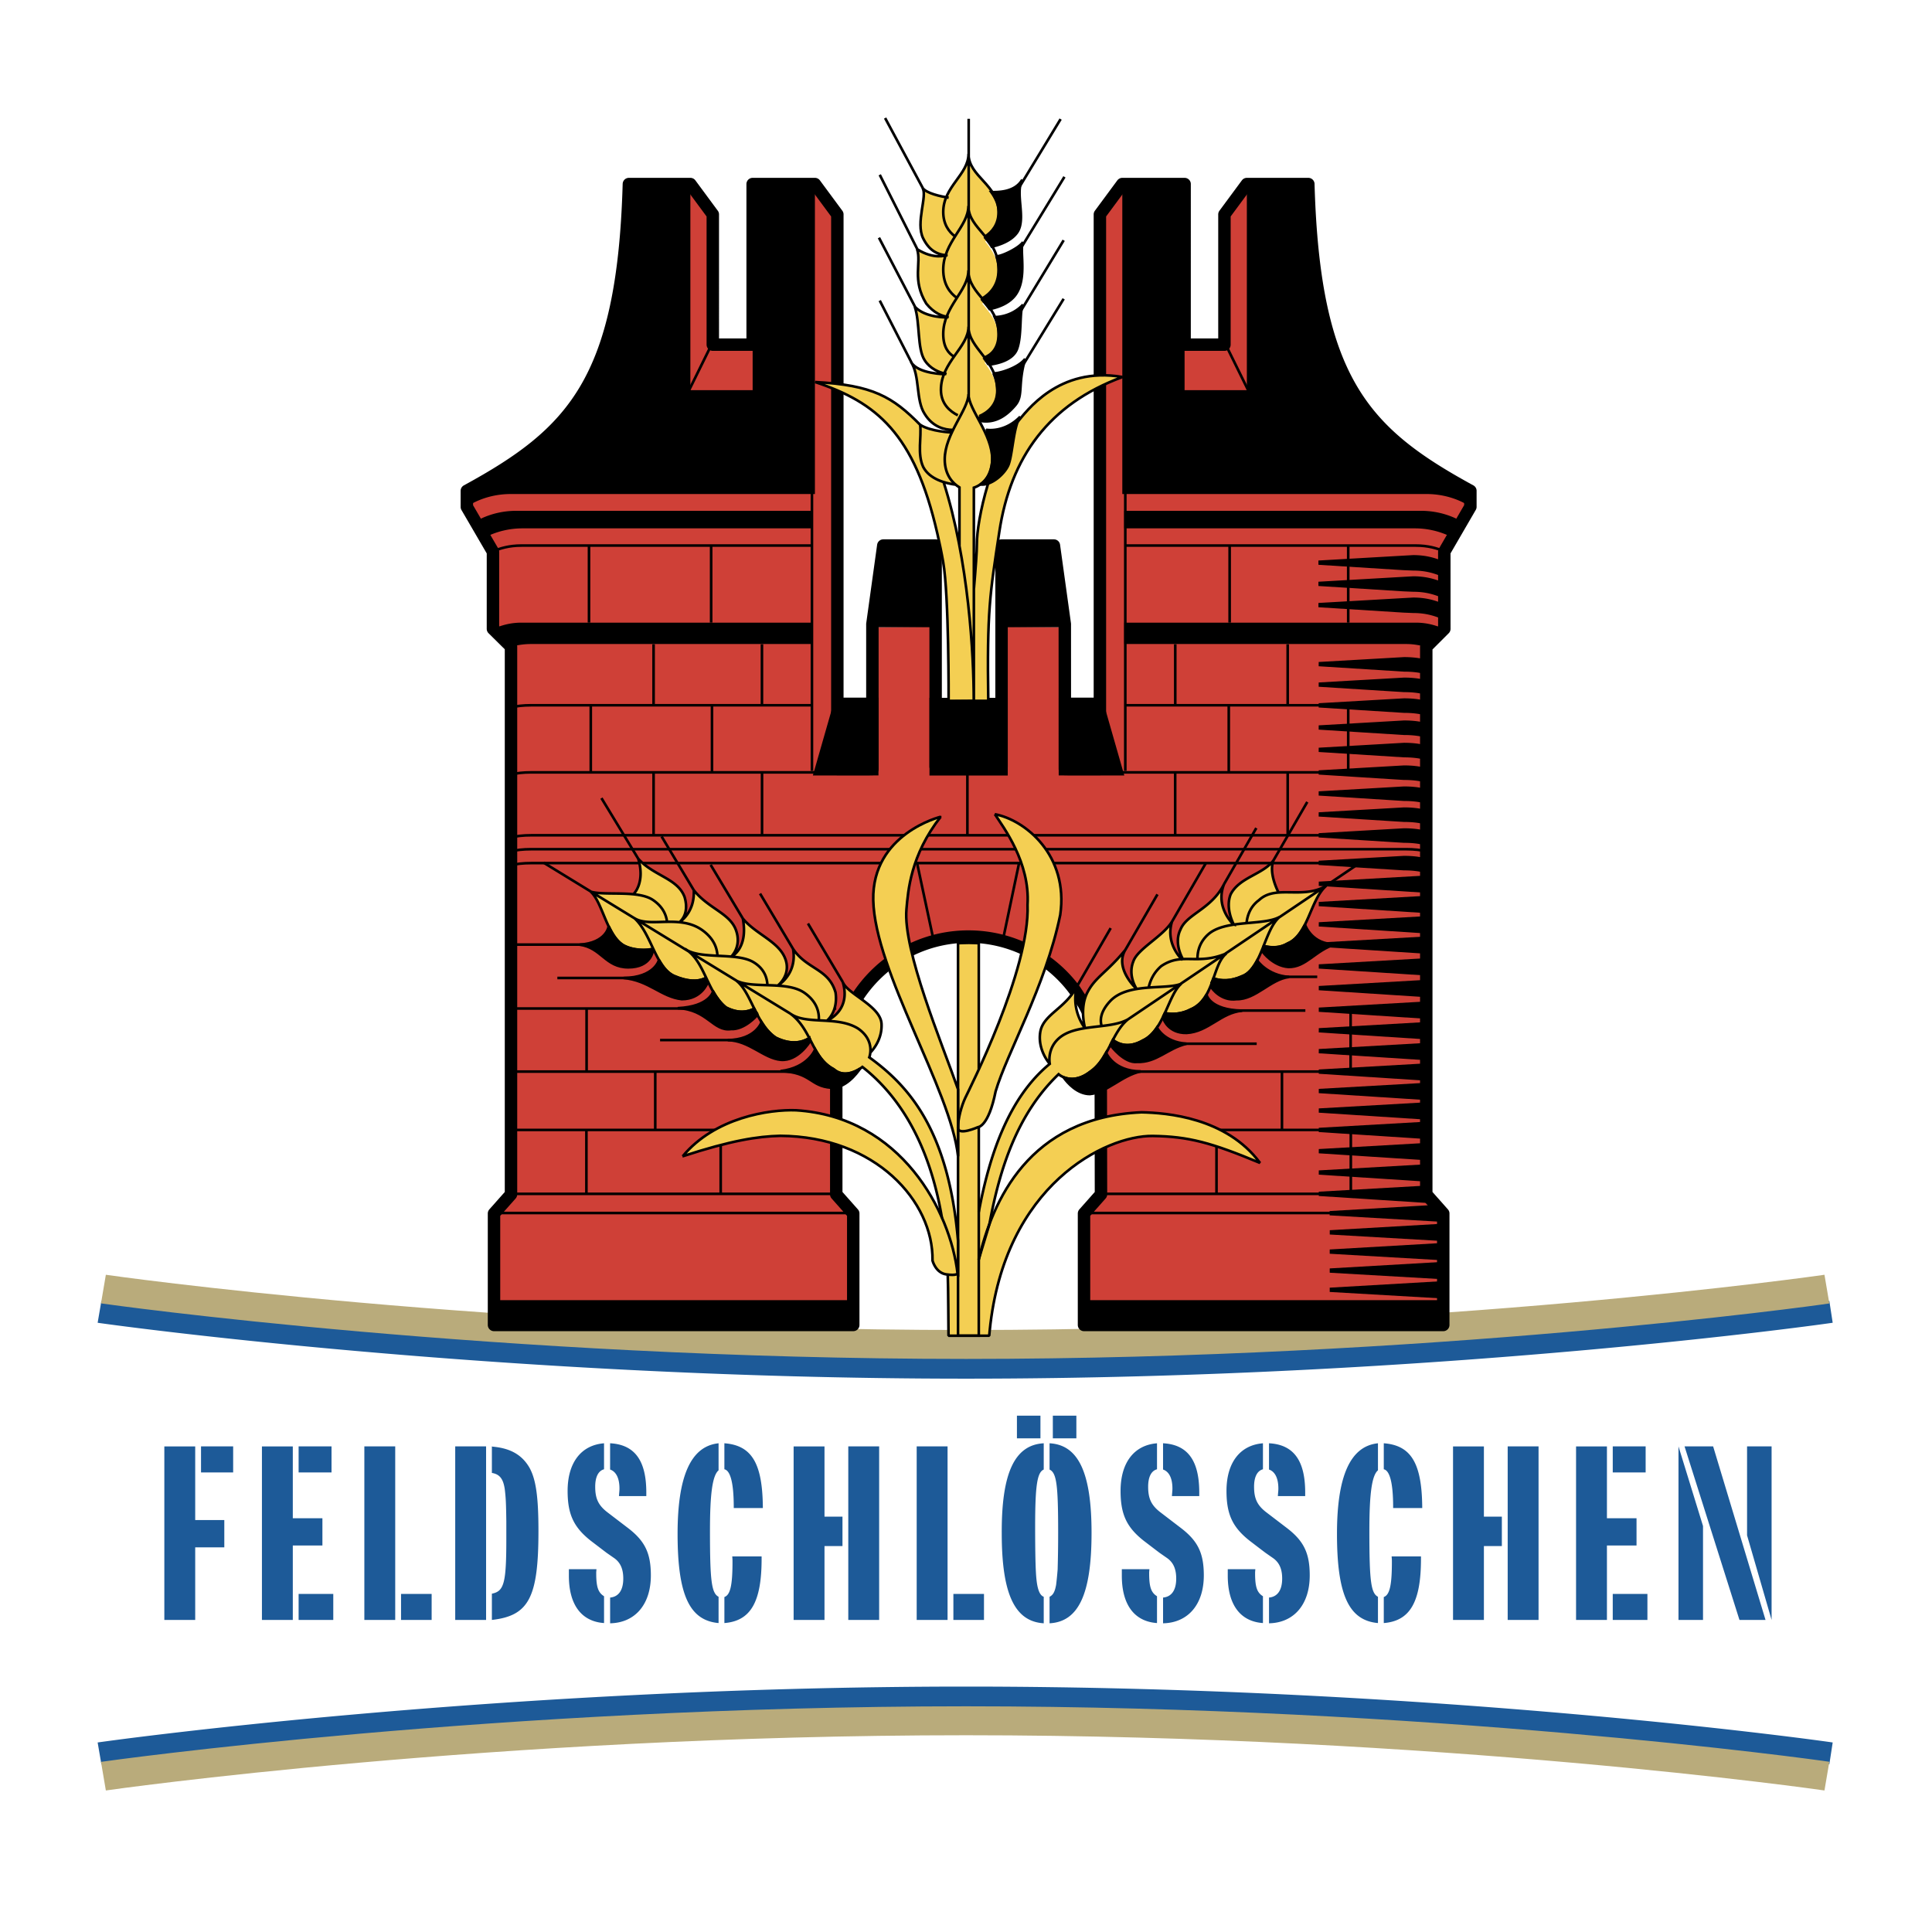 <svg xmlns="http://www.w3.org/2000/svg" width="2500" height="2500" viewBox="0 0 192.756 192.756"><path fill-rule="evenodd" clip-rule="evenodd" fill="#fff" d="M0 0h192.756v192.756H0V0z"/><path d="M184.852 177.805V125.75l-4.596.5a1034.2 1034.2 0 0 1-33.527 3.258v-9.506l-1.697-1.912V65.673l1.803-1.802-.002-8.089c.547-.944 2.604-4.482 2.604-4.482v-3.974l-1.438-.784c-9.836-5.369-14.201-9.663-14.729-28.256l-.078-2.68h-10.199l-2.064 2.796v-2.796h-8.842l-2.486-.228h-.127l-25.941.004-2.362.224h-8.836v2.796l-2.065-2.796H60.067l-.076 2.68c-.526 18.592-4.892 22.888-14.728 28.256l-1.436.784v3.976l.374.653 2.228 3.827-.002 8.098 1.801 1.781v52.429l-1.694 1.914v9.605c-19.288-1.506-34.69-3.377-35.524-3.504l-3.176-.492-.046 3.207v52.158l3.14-.443c.389-.053 39.427-5.48 85.831-5.48 39.44 0 72.098 3.775 84.309 5.398l3.902.49-.118-3.138z" fill-rule="evenodd" clip-rule="evenodd" fill="#fff"/><path d="M19.476 144.307v7.348h2.903v2.723h-2.903v7.244h-3.08v-17.314h3.08v-.001zm3.786 0v2.598h-3.206v-2.598h3.206zM29.213 144.307v7.166h2.954v2.723h-2.954v7.426h-3.08v-17.314h3.08v-.001zm3.863 0v2.598h-3.283v-2.598h3.283zm.175 14.718v2.596h-3.458v-2.596h3.458zM39.431 144.307v17.314h-3.08v-17.314h3.08zm3.634 14.718v2.596h-3.053v-2.596h3.053zM48.497 144.307v17.314h-3.08v-17.314h3.08zm.655.025c1.793.158 2.929.832 3.66 2.078.657 1.166.909 2.906.909 6.334 0 6.645-.958 8.461-4.646 8.877V159c1.214-.234 1.441-1.039 1.441-5.453v-1.764c-.026-1.895-.052-2.338-.153-3.193-.15-1.039-.503-1.506-1.288-1.635v-2.648l.077.025zM64.482 148.902v.361h-2.728c.026-.387.051-.518.051-.752 0-1.012-.327-1.688-.935-1.895v-2.621c2.45.132 3.612 1.714 3.612 4.907zm-4.216-2.312c-.58.156-.882.779-.882 1.74 0 1.168.302 1.844 1.209 2.545l2.071 1.582c1.692 1.299 2.272 2.518 2.272 4.725 0 2.883-1.565 4.725-4.064 4.775v-2.568c.859-.078 1.312-.754 1.312-1.895 0-.936-.276-1.584-.883-2.025l-.783-.545-.377-.287-1.188-.906c-1.715-1.352-2.322-2.646-2.322-4.984 0-2.803 1.337-4.568 3.634-4.75v2.593h.001zm-.781 10.279v.105c0 1.375.201 1.922.781 2.283v2.676c-2.271-.158-3.509-1.844-3.509-4.725v-.651h2.751l-.023.312zM71.692 146.695c-.604.518-.858 2.283-.858 6.049 0 4.957.151 6.203.858 6.566v2.623c-2.903-.262-4.089-2.805-4.089-8.904 0-5.789 1.337-8.748 4.089-9.033v2.699zm4.418 3.764h-2.903v-.104c0-2.363-.329-3.635-.935-3.766v-2.594c2.753.208 3.814 2.025 3.838 6.464zm-.124 4.828v.234c0 4.309-1.086 6.201-3.713 6.412v-2.598c.582-.207.809-1.141.809-3.504 0-.156 0-.26-.025-.545h2.929v.001zM82.26 144.307v7.01h1.794v2.932H82.26v7.373h-3.08v-17.314h3.08v-.001zm5.453 0v17.314h-3.08v-17.314h3.08zM94.538 144.307v17.314h-3.08v-17.314h3.08zm3.634 14.718v2.596h-3.053v-2.596h3.053zM103.805 141.242v2.26h-2.346v-2.26h2.346zm3.584 0v2.26h-2.348v-2.26h2.348zm-3.256 5.375c-.656.287-.857 1.584-.857 5.762 0 1.842.025 3.582.074 4.414.076 1.557.303 2.336.783 2.518v2.646c-2.902-.182-4.189-2.932-4.189-8.98-.025-6.021 1.287-8.824 4.189-8.98v2.62zm4.771 6.309c0 6.1-1.289 8.875-4.189 9.031v-2.646c.352-.182.529-.492.654-1.193.051-.416.102-.908.152-1.533a126.4 126.4 0 0 0 .051-3.686c0-4.75-.152-5.943-.857-6.281v-2.621c2.877.155 4.189 2.931 4.189 8.929zM119.65 148.902v.361h-2.725c.023-.387.049-.518.049-.752 0-1.012-.328-1.688-.936-1.895v-2.621c2.45.132 3.612 1.714 3.612 4.907zm-4.214-2.312c-.58.156-.885.779-.885 1.74 0 1.168.305 1.844 1.213 2.545l2.068 1.582c1.693 1.299 2.273 2.518 2.273 4.725 0 2.883-1.564 4.725-4.066 4.775v-2.568c.859-.078 1.312-.754 1.312-1.895 0-.936-.275-1.584-.881-2.025l-.783-.545-.379-.287-1.186-.906c-1.719-1.352-2.322-2.646-2.322-4.984 0-2.803 1.336-4.568 3.635-4.75v2.593h.001zm-.784 10.279v.105c0 1.375.203 1.922.783 2.283v2.676c-2.273-.158-3.51-1.844-3.51-4.725v-.651h2.752l-.025.312zM130.219 148.902v.361h-2.727c.025-.387.051-.518.051-.752 0-1.012-.328-1.688-.934-1.895v-2.621c2.45.132 3.61 1.714 3.61 4.907zm-4.215-2.312c-.582.156-.885.779-.885 1.74 0 1.168.303 1.844 1.211 2.545l2.072 1.582c1.691 1.299 2.27 2.518 2.27 4.725 0 2.883-1.564 4.725-4.062 4.775v-2.568c.857-.078 1.312-.754 1.312-1.895 0-.936-.277-1.584-.885-2.025l-.781-.545-.381-.287-1.186-.906c-1.717-1.352-2.322-2.646-2.322-4.984 0-2.803 1.338-4.568 3.637-4.75v2.593zm-.783 10.279v.105c0 1.375.201 1.922.783 2.283v2.676c-2.271-.158-3.51-1.844-3.51-4.725v-.651h2.752l-.025.312zM137.479 146.695c-.605.518-.857 2.283-.857 6.049 0 4.957.15 6.203.857 6.566v2.623c-2.902-.262-4.088-2.805-4.088-8.904 0-5.789 1.338-8.748 4.088-9.033v2.699zm4.417 3.764h-2.902v-.104c0-2.363-.328-3.635-.934-3.766v-2.594c2.751.208 3.813 2.025 3.836 6.464zm-.125 4.828v.234c0 4.309-1.086 6.201-3.711 6.412v-2.598c.58-.207.809-1.141.809-3.504 0-.156 0-.26-.027-.545h2.929v.001zM148.049 144.307v7.01h1.791v2.932h-1.791v7.373h-3.08v-17.314h3.08v-.001zm5.453 0v17.314h-3.08v-17.314h3.08zM160.324 144.307v7.166h2.953v2.723h-2.953v7.426h-3.08v-17.314h3.08v-.001zm3.862 0v2.598h-3.281v-2.598h3.281zm.177 14.718v2.596h-3.459v-2.596h3.459zM170.92 144.307l5.227 17.314h-2.6l-5.479-17.314h2.852zm5.832 0v17.314l-2.447-8.438v-8.877h2.447v.001zm-6.842 7.943v9.371h-2.447v-17.314l2.447 7.943zM9.742 131.973c.35.055 39.352 5.576 86.642 5.576 47.292 0 86.169-5.521 86.464-5.578l-.334-2.176c-.354.055-39.174 5.533-86.111 5.533-47.368 0-85.936-5.484-86.286-5.541l-.375 2.186zM10.117 176.033c.351-.057 38.918-5.543 86.286-5.543 46.937 0 85.757 5.477 86.111 5.533l.334-2.176c-.295-.055-39.172-5.576-86.464-5.576-47.29 0-86.292 5.521-86.642 5.576l.375 2.186z" fill-rule="evenodd" clip-rule="evenodd" fill="#1d5a98"/><path d="M96.383 135.58c46.166 0 84.488-5.277 86.13-5.535l-.486-2.861c-.342.053-38.475 5.51-85.642 5.51-47.166 0-85.483-5.457-85.824-5.51l-.484 2.854c.642.101 39.429 5.542 86.306 5.542zM96.383 170.238c46.166 0 84.488 5.279 86.13 5.535l-.486 2.863c-.342-.055-38.475-5.51-85.642-5.51-47.166 0-85.483 5.455-85.824 5.51l-.484-2.854c.642-.1 39.429-5.544 86.306-5.544z" fill-rule="evenodd" clip-rule="evenodd" fill="#b9ab7b"/><path d="M106.236 62.575l-6.311-.053v13.922h-6.577V62.521l-6.311.053v14.114H83.54V21.393l-2.238-3.029H75.09v16.021h-3.975V21.393l-2.237-3.029h-6.135c-.555 19.686-5.652 24.867-16.165 30.606v1.605l2.604 4.472-.001 7.692 1.801 1.781v54.64l-1.695 1.912v11.119h35.841v-11.119l-1.695-1.912v-12.514c0-7.291 5.907-13.204 13.194-13.204a13.17 13.17 0 0 1 10.591 5.329l.893 1.369a13.165 13.165 0 0 1 1.711 6.506l.023 12.514-1.693 1.912v11.119h35.842v-11.119l-1.695-1.912V64.54l1.801-1.801-.002-7.692 2.602-4.483V48.97c-10.512-5.739-15.611-10.92-16.168-30.606h-6.131l-2.238 3.029v12.992h-3.975V18.364h-6.213l-2.238 3.029v55.331h-3.496l-.005-14.149z" fill-rule="evenodd" clip-rule="evenodd" fill="#cf4037"/><path d="M106.236 62.265l-1.088-7.835h-5.223v22.05h-6.577V54.43h-5.222l-1.088 7.835v14.458h-3.497v-55.33l-2.238-3.029h-6.212v16.021h-3.975V21.393l-2.237-3.029h-6.135c-.556 19.686-5.653 24.867-16.166 30.606v1.605l2.604 4.472-.001 7.692 1.801 1.781v54.64l-1.695 1.912v11.119h35.841v-11.119l-1.695-1.912v-12.514c0-7.291 5.907-13.204 13.194-13.204a13.17 13.17 0 0 1 10.591 5.329l.893 1.369a13.165 13.165 0 0 1 1.711 6.506l.023 12.514-1.693 1.912v11.119h35.842v-11.119l-1.695-1.912V64.54l1.801-1.801-.002-7.692 2.602-4.483V48.97c-10.512-5.739-15.611-10.92-16.168-30.606h-6.131l-2.238 3.029v12.992h-3.975V18.364h-6.213l-2.238 3.029v55.329h-3.496l-.005-14.457z" fill="none" stroke="#000" stroke-width="1.241" stroke-linecap="round" stroke-linejoin="round" stroke-miterlimit="2.613"/><path d="M70.988 34.385l-2.238 4.542m53.539-4.542l2.238 4.542M81.109 70.364H52.99c-.813 0-1.458.078-2.013.212m-1.691 50.447h35.841m-34.146-1.914h32.451m-32.451-6.375h32.451m-32.451-5.82h32.451m-32.451-6.295h32.451m-32.451-6.377h13.996m.231-29.969v6.078m10.813-6.078v6.078m-17.078.02v6.675m12.093-6.675v6.675m-5.828.02v6.257m10.82-6.257v6.257m-17.503 17.316v6.275m6.85.022v5.799m-6.87.017v6.357m13.4-6.357v6.357m70.396-41.838c-.557-.135-1.199-.212-2.014-.212h-28.314m.195-6.695h28.119c.814 0 1.457.078 2.014.212m0 12.97c-.557-.133-1.199-.21-2.014-.21H52.99c-.813 0-1.458.077-2.013.21m91.324 1.39c-.557-.134-1.199-.211-2.014-.211H52.99c-.813 0-1.458.077-2.013.211m91.324 1.387c-.557-.134-1.199-.211-2.014-.211H52.99c-.813 0-1.458.077-2.013.211m93.015 34.7H108.15m34.147-1.914h-32.453m32.453-6.375h-32.453m32.453-5.82h-32.453m32.453-12.672h-15.992m2.168-29.969v6.078m-11.217-6.078v6.078m5.338.02v6.675m5.879.02v6.257m-11.225-6.257v6.257m17.504 17.316v6.275m-6.85.022v5.799m6.869.017v6.357m-13.4-6.357v6.357M81.109 54.43H52.031c-1.251 0-2.104.273-2.85.566m21.77-.546v7.671M58.764 54.45v7.671m53.404-7.691h29.076c1.254 0 2.105.273 2.852.566m-21.414-.546v7.671m11.83-7.671v7.671M96.517 77.066v6.257m-5.019 2.789l1.665 7.793m8.509-7.793l-1.631 7.763m34.471-23.495v6.668m-83.535.223c.556-.135 1.2-.212 2.013-.212h28.314m-.296-28.363v28.2m31.263-28.2v28.2" fill="none" stroke="#000" stroke-width=".26" stroke-linejoin="round" stroke-miterlimit="2.613"/><path d="M81.304 18.364v30.925H50.959c-2.709 0-4.382 1.275-4.382 1.275V48.97c10.513-5.739 15.61-10.92 16.167-30.606h6.135v20.563h6.212V18.364h6.213zM111.973 18.364v30.925h30.346c2.707 0 4.379 1.275 4.379 1.275V48.97c-10.512-5.739-15.611-10.92-16.168-30.606h-6.131v20.563h-6.213V18.364h-6.213zM48.36 53.631a8.153 8.153 0 0 1 3.793-.916H81.11v-1.752H51.516c-2.031 0-3.48.716-4.077 1.076l.921 1.592zM49.18 62.739c.747-.294 1.6-.617 2.852-.617H81.11v2.132H52.99c-.813 0-1.453.133-2.009.267l-1.801-1.782zM144.916 53.631a8.143 8.143 0 0 0-3.791-.916h-28.957v-1.752h29.592c2.033 0 3.48.716 4.078 1.076l-.922 1.592zM144.098 62.739c-.746-.294-1.6-.617-2.854-.617h-29.076v2.132h28.119c.814 0 1.453.154 2.01.287l1.801-1.802zM81.1 77.369l6.544-.002.004-7.763h-4.324L81.1 77.369zM109.947 69.604h-4.318l-.002 7.763 6.545.002-2.225-7.765zM132.666 128.471v.427l11.07.639.227.012v-1.733l-.227.014-11.07.641zM132.666 126.551v.428l11.07.638.227.014v-1.735l-.227.014-11.07.641zM132.666 124.66v.426l11.07.641.227.013v-1.732l-.227.012-11.07.64zM143.74 122.1l-11.07.638v.43l11.07.639.227.013v-1.734l-.227.014zM143.963 121.908v-.947l-.055-.061-.547-.617-.068-.078-.104.006-10.533.617.002.428 11.078.64.227.012zM143.223 120.074l-.344-.388-.582-.659v-.742l-.227.014-10.494.597-.002.428 11.131.717.518.033zM142.297 117.891v-1.731l-.227.012-10.494.599-.002.426 10.494.678.229.016zM142.297 115.758v-1.729l-.227.014-10.494.598-.002.425 10.494.678.229.014zM142.297 113.639v-1.729l-.227.012-10.494.598-.002.427 10.494.678.229.014zM142.297 111.705v-1.73l-.227.013-10.494.598-.002.426 10.494.679.229.014zM142.297 109.758v-1.731l-.227.014-10.494.596-.002.427 10.494.678.229.016zM142.297 107.82v-1.728l-.227.012-10.494.597-.002.428 10.494.678.229.013zM142.297 105.779v-1.728l-.227.011-10.494.598-.002.428 10.494.676.229.015zM142.297 103.697v-1.73l-.227.012-10.494.599-.002.428 10.494.676.229.015zM142.297 101.645v-1.731l-.227.014-10.494.597-.002.426 10.494.68.229.014zM142.297 99.488V97.76l-.227.011-10.494.6-.002.426 10.494.678.229.013zM142.297 97.328v-1.729l-.227.012-10.494.598-.002.428 10.494.677.229.014zM131.576 94.038l-.002.427 10.494.677.229.015v-1.73l-.227.014-10.494.597zM142.07 91.414l-10.494.596-.002.427 10.494.679.229.013V91.401l-.227.013zM142.07 89.386l-10.494.598-.002.428 10.494.677.229.014v-1.729l-.227.012zM142.07 87.363l-10.494.597-.002.427 10.494.677.229.016v-1.73l-.227.013zM142.129 85.604c-.605-.146-1.281-.216-2.061-.216l-8.502.486-.002.429s8.488.535 8.504.535c.748 0 1.389.068 1.961.206l.262.064V85.645l-.162-.041zM142.129 82.854c-.605-.146-1.281-.217-2.061-.217l-8.502.488-.002.429s8.488.534 8.504.534c.748 0 1.389.067 1.961.207l.262.064v-1.464l-.162-.041zM142.129 80.772c-.605-.146-1.281-.218-2.061-.218-.016.002-8.502.487-8.502.487l-.002.428s8.488.536 8.504.536c.748 0 1.389.067 1.961.205l.262.063V80.81l-.162-.038zM142.129 78.679c-.604-.146-1.279-.216-2.061-.216l-8.502.487-.002.426s8.488.537 8.504.537c.748 0 1.389.066 1.961.205l.262.066v-1.465l-.162-.04zM142.129 76.585c-.604-.147-1.277-.219-2.061-.219l-8.502.488-.002.427s8.488.536 8.504.536c.748 0 1.389.067 1.961.205l.262.064V76.624l-.162-.039zM142.129 74.328c-.604-.148-1.279-.22-2.061-.22-.016.002-8.502.49-8.502.49l-.002.427 8.504.536c.744 0 1.389.067 1.961.206l.262.063v-1.462l-.162-.04zM142.129 72.097c-.604-.147-1.279-.217-2.061-.217l-8.502.488-.002.428s8.488.536 8.504.536c.748 0 1.389.067 1.961.206l.262.062V72.137l-.162-.04zM142.129 69.89c-.604-.147-1.279-.218-2.061-.218l-8.502.488-.002.428 8.504.535c.748 0 1.389.068 1.961.206l.262.064v-1.464l-.162-.039zM142.129 67.82c-.604-.146-1.279-.217-2.061-.217l-8.502.487-.002.427s8.488.536 8.504.536c.748 0 1.389.066 1.961.206l.262.063V67.859l-.162-.039zM142.129 65.776c-.604-.146-1.279-.217-2.061-.217l-8.502.488-.002.426 8.504.537c.748 0 1.389.066 1.961.205l.262.064V65.816l-.162-.04zM143.924 60.199c-.768-.302-1.654-.582-2.928-.582l-.969.054-8.488.486v.428l8.486.536.961.04c1.273 0 2.104.286 2.783.552l.291.115V60.253l-.136-.054zM143.924 58.078c-.768-.301-1.652-.581-2.928-.581l-.969.054-8.488.488v.426l8.486.535.961.04c1.273 0 2.104.286 2.783.552l.291.115v-1.576l-.136-.053zM143.924 55.964c-.768-.302-1.654-.582-2.928-.582l-.969.054-8.488.487v.427l8.486.536.961.04c1.273 0 2.104.284 2.783.552l.291.113v-1.573l-.136-.054zM87.856 54.12l-1.172 8.457h6.977V54.12h-5.805zM105.42 54.12h-5.799v8.457h6.973l-1.174-8.457zM49.232 129.717v2.474h35.894v-2.474H49.232zM108.15 129.717v2.474h35.825v-2.474H108.15zM100.543 77.376v-7.751h-7.809v7.751h7.809z" fill-rule="evenodd" clip-rule="evenodd"/><path d="M101.459 42.172c-2.453 3.043-4.018 9.563-3.998 12.167.006.642-.119 2.356-.295 4.427l-.004-10.11c.916-.305 1.834-1.242 1.834-2.831 0-1.331-.658-2.639-1.281-3.804.789-.344 1.791-1.072 1.787-2.576-.004-1.408-.617-2.396-1.273-3.273.703-.29 1.402-.932 1.402-2.34 0-1.616-.842-2.604-1.639-3.546.777-.454 1.639-1.307 1.639-2.875 0-1.494-.645-2.469-1.338-3.317.682-.447 1.338-1.199 1.338-2.449 0-.091-.027-.163-.035-.25.01-.088.035-.161.035-.256 0-2.707-3.001-3.521-3.001-5.788 0 1.623-1.544 2.719-2.21 4.336-.828-.146-2.024-.44-2.387-.95.535.765-.713 3.476.076 5.051.587 1.167 1.366 1.628 2.423 1.686 0 0-1.353.455-3.035-.615.459 1.377-.535 3.061.918 5.432.781.958 1.592 1.272 2.238 1.336l-.096.042s-2.219.076-3.289-1.072c.536 1.607.229 4.208.994 5.356.539.829 1.4 1.197 2.162 1.357l-.098.021s-2.753 0-3.44-1.226c.918 1.379.458 3.827 1.376 5.204.811 1.309 1.994 1.577 2.829 1.579-.043.086-.083.173-.124.26l-.028-.002s-2.064-.077-3.134-.765c-2.742-2.776-4.702-3.966-10.476-4.264 6.128 2.029 9.894 5.101 12.185 15.085.212.922.414 1.87.587 2.859.585 3.339.544 13.751.544 13.751l3.957-.003c-.139-8.852.16-10.544 1.104-16.769 1.121-7.405 4.926-12.722 12.283-15.428-6.409-1.099-9.614 3.489-10.53 4.56zm-7.323 5.92c.429.135.854.217 1.22.265.125.104.25.198.37.271l.002 5.798c-.41-2.128-.929-4.268-1.592-6.334zM127.545 89.05l.016-.011s-1.033-1.912-.498-3.212c-1.031 1.416-3.402 1.684-4.281 3.404-.508 1.288.152 2.696.312 3.001l-.047-.014c-.352-.355-1.756-1.937-.916-4.021-1.262 2.525-3.748 2.984-4.357 4.553-.689 1.377.229 2.907.229 2.907l-.08.043-.02.003c-.029-.028-1.652-1.559-.971-3.756-.918 1.491-3.441 2.715-3.861 3.979-.564 1.428.309 2.704.338 2.745h-.002c-.086-.076-2.225-2.057-1.139-3.893-1.834 2.256-2.982 2.678-3.783 4.247-.803 1.568-.23 3.557-.23 3.557s-1.453-1.76-.805-4.168c-1.184 2.256-3.4 2.793-3.668 4.592-.268 1.797.955 3.135.955 3.135-4.164 3.4-6.062 9.293-7.082 14.773v-8.477c.254-.082 1.084-.57 1.682-3.559 1.113-3.791 4.969-10.453 6.443-17.594.867-5.968-3.516-9.489-6.521-10.05.865 1.327 3.514 4.795 3.262 9.03.184 4.734-2.977 12.321-4.865 16.436V94.101s-.633-.032-.994-.032c-.36 0-1.077.032-1.077.032v14.569c-1.633-4.645-5.502-13.868-5.146-17.947.16-1.83.409-5.406 3.416-9.232 0 0-6.87 1.68-6.728 8.315.152 7.134 7.732 18.902 8.458 25.537v8.449c-.944-11.055-4.917-15.457-8.854-18.301 0 0 .065-.184.098-.465.432-.455 1.186-1.461 1.126-2.863-.076-1.797-3.402-2.982-3.861-4.172.841 2.873-1.568 3.828-1.568 3.828s1.109-.879.842-2.793c-.687-2.41-2.867-2.295-4.244-4.362.46 2.526-1.529 3.672-1.529 3.672s1.416-1.07.726-2.754c-.687-1.683-2.906-2.372-4.205-3.94.54 2.877-.964 3.715-1.149 3.808l-.015-.002c.107-.1 1.053-1.066.476-2.657-.612-1.684-2.752-2.143-4.205-3.979.11 2.212-1.329 3.138-1.435 3.202v-.002c.087-.063 1.03-.796.518-2.512-.688-1.873-3.096-2.103-4.626-3.825.727 2.41-.458 3.52-.458 3.52l.072.047c-1.553-.174-3.39.009-4.353-.278 1.146 1.034 1.566 4.132 3.096 5.242.701.516 2.1.714 3.145.469l.002-.004c.546 1.152 1.105 2.227 2.015 2.674 1.601.707 2.629.553 3.263.209.519 1.09 1.041 2.213 1.975 2.965 1.215.625 2.154.467 2.811.117l.007-.012c.548 1.111 1.161 2.248 2.154 2.916 1.591.775 2.697.438 3.332.039l.006-.014c.637 1.219 1.173 2.447 2.435 3.111 1.261 1.111 2.867-.229 2.867-.229 5.005 3.936 7.069 9.934 7.936 15.062-2.256-5.135-6.914-10.256-14.549-10.736-2.652-.104-8.106.711-11.317 4.59 4.843-1.582 7.494-1.99 9.736-2.041 9.481.051 15.294 6.529 15.191 12.445 0 0 .306 1.227 1.376 1.379l.146.016-.003.002c.056 1.279.062 5.357.077 6.1h3.02v-.002h1.041c.016-.182.033-.357.051-.535 1.471-14.545 11.576-19.457 16.262-19.393 3.566.051 5.811.65 10.705 2.689-3.365-4.539-9.328-4.998-11.826-5.049-9.111.402-13.203 5.953-15.166 11.135l.002-.004c1.027-5.58 2.795-11.008 6.893-14.932 0 0 1.301 1.186 3.135-.229 1.123-.758 1.67-2.006 2.281-3.176.518.391 1.561.873 2.994.039 1.031-.471 1.66-1.584 2.188-2.725.74.139 1.656.119 2.592-.375 1.305-.547 1.82-1.844 2.256-3.09.809.27 1.738.289 2.867-.219 1.043-.367 1.605-1.685 2.141-3.02.742.181 1.627.218 2.408-.252 2.027-.841 2.256-4.361 3.824-5.739-1.599.925-3.304.544-4.765.663z" fill-rule="evenodd" clip-rule="evenodd" fill="#f4cf53"/><path d="M97.172 58.695c.174-2.041.295-3.722.289-4.356-.02-2.604 1.545-9.125 3.998-12.167.916-1.071 4.121-5.659 10.529-4.558-7.357 2.706-11.162 8.022-12.283 15.428-.943 6.225-1.242 7.917-1.104 16.907h-1.449m-5.348-27.568c-2.742-2.776-4.702-3.966-10.476-4.264 6.128 2.029 9.894 5.101 12.185 15.085.212.922.414 1.87.587 2.859.585 3.339.544 13.891.544 13.891l2.508-.021c0-4.585-.498-13.986-3.017-21.858m.408-22.598c-1.062-.054-1.847-.515-2.435-1.687-.789-1.575.459-4.286-.076-5.051.395.557 1.804.858 2.616.99m-.165 5.824l-.08-.08s-1.225.458-2.906-.612c.459 1.377-.535 3.061.918 5.432.779.958 1.592 1.274 2.241 1.338m-.045.082l-.054-.042s-2.219.076-3.289-1.072c.536 1.607.229 4.208.994 5.356.541.832 1.406 1.202 2.169 1.361m.65 5.578c-.835-.004-2.012-.279-2.818-1.582-.917-1.377-.458-3.825-1.376-5.204.687 1.226 3.44 1.226 3.44 1.226l.055.051m.556 5.763s-2.064-.077-3.134-.765c.152 1.225-.307 2.907.305 4.208.64 1.233 2.231 1.639 3.283 1.772m-.114-24.781c-.599-.448-1.171-1.201-1.171-2.44 0-2.525 2.522-3.723 2.522-5.788 0 2.268 3.001 3.081 3.001 5.788 0 1.259-.662 2.015-1.352 2.461m-2.82 6.111c-.658-.469-1.351-1.317-1.351-2.807 0-2.761 2.51-4.294 2.51-6.36 0 2.315 3.014 3.132 3.014 6.36 0 1.575-.871 2.431-1.65 2.882m-2.794 5.796c-.566-.325-1.08-.972-1.08-2.258 0-2.762 2.512-4.291 2.512-6.356 0 2.493 3.012 3.306 3.012 6.356 0 1.423-.711 2.065-1.424 2.351m-2.645 5.757c-.775-.384-1.685-1.134-1.685-2.541 0-2.763 2.752-4.239 2.752-6.305 0 2.203 2.863 3.297 2.873 6.352.006 1.516-1.014 2.248-1.809 2.586m-1.967 12.886v-5.782c-.645-.396-1.47-1.214-1.47-2.804 0-2.525 2.37-4.974 2.37-6.504 0 1.53 2.37 3.979 2.37 6.504 0 1.589-.918 2.526-1.834 2.831V70.46m-5.046-51.604l-3.808-7.078m3.272 13.201l-3.807-7.539m3.577 13.277l-3.655-7.001m3.295 12.552l-3.217-6.278m13.848-11.19l4.197-6.918m-4.123 13.14l4.504-7.378m-4.504 13.628l4.428-7.301m-4.199 12.683l4.199-6.842m-9.476 9.921V11.854" fill="none" stroke="#000" stroke-width=".26" stroke-miterlimit="2.613"/><path d="M98.951 24.609c.779-.178 1.973-.583 2.551-1.449.896-1.349-.266-3.921.492-5.238-.758 1.317-2.533 1.246-3.096 1.246.418.59.756 1.251.756 2.12 0 1.234-.668 2.006-1.342 2.456.229.277.442.547.639.865zM99.395 25.521c.152.229 2.219-.688 2.678-1.375-.42.683.471 3.597-.766 5.278-.652.887-1.801 1.255-2.572 1.413-.232-.322-.482-.617-.732-.912.779-.452 1.652-1.295 1.652-2.87a4.473 4.473 0 0 0-.26-1.534zM98.635 36.384c.898-.109 2.404-.448 2.826-1.552.516-1.357.221-3.909.611-4.438-1.225 1.301-2.832 1.24-2.832 1.24.252.52.414 1.127.414 1.842 0 1.422-.711 2.048-1.422 2.333.143.189.268.373.403.575zM99.117 37.239c.242.541.395 1.134.396 1.849.006 1.517-.998 2.233-1.791 2.573.061.117.135.224.195.344.037.003.078.012.117.017 1.361.152 2.422-.606 3.254-1.59.834-.985.229-1.97.986-4.622-.68.909-2.702 1.506-3.157 1.429zM98.408 42.985l.07-.096s1.758.297 3.312-1.316c-.662.901-.754 3.658-1.158 4.763-.309.841-1.672 2.158-2.832 1.996.762-.421 1.219-1.512 1.219-2.863.001-.848-.257-1.685-.611-2.484z" fill-rule="evenodd" clip-rule="evenodd" stroke="#000" stroke-width=".26" stroke-miterlimit="2.613"/><path d="M93.853 81.49s-6.87 1.68-6.728 8.315c.152 7.142 7.747 18.925 8.46 25.558v-6.684c-1.63-4.643-5.504-13.875-5.148-17.957.16-1.829.409-5.405 3.416-9.232zm3.79 44.184c1.373-5.812 4.967-14.201 16.244-14.699 2.498.051 8.461.51 11.826 5.049-4.895-2.039-7.139-2.639-10.705-2.689-4.686-.064-14.791 4.848-16.262 19.393-.018.178-.035.354-.051.535l-4.061.002c-.015-.742-.021-4.82-.077-6.1m-26.446-11.802c3.211-3.879 8.665-4.693 11.317-4.59 10.501.662 15.393 10.098 16.107 16.277 0 0-.052.248-1.122.096-1.071-.152-1.376-1.379-1.376-1.379.103-5.916-5.709-12.395-15.191-12.445-2.241.051-4.892.459-9.735 2.041z" fill="none" stroke="#000" stroke-width=".26" stroke-linejoin="bevel" stroke-miterlimit="2.613"/><path d="M97.654 106.672V94.101s-.633-.032-.994-.032c-.36 0-1.077.032-1.077.032v39.163h2.071v-20.84" fill="none" stroke="#000" stroke-width=".26" stroke-miterlimit="2.613"/><path d="M99.258 81.235c3.006.561 7.389 4.082 6.521 10.05-1.475 7.141-5.33 13.803-6.443 17.594-.715 3.568-1.762 3.576-1.762 3.576s-1.996.889-1.996.059c0-.936.364-2.201.722-2.969.355-.764 6.471-12.75 6.219-19.28.252-4.235-2.396-7.703-3.261-9.03z" fill="none" stroke="#000" stroke-width=".26" stroke-linejoin="bevel" stroke-miterlimit="2.613"/><path d="M126.084 94.386c.756.195 1.584.228 2.393-.258.746-.31 1.25-.984 1.666-1.78l.07-.051s.695 2.001 3.057 1.891c-2.07.618-2.947 2.325-4.729 2.288-1.523-.108-2.541-1.49-2.541-1.49l.084-.6zM120.875 98.088c.074-.193.119-.277.188-.471.809.27 1.715.291 2.865-.217.654-.229 1.125-.902 1.5-1.566 0 0 1.004 1.49 3.184 1.637-1.852.219-3.342 2.252-5.23 2.217-1.598.219-2.506-1.164-2.506-1.164v-.436h-.001zM116.047 101.439c.061-.123.113-.24.172-.361.738.137 1.648.125 2.586-.369.723-.305 1.207-.84 1.568-1.469 0 0 .295 1.525 3.564 1.598-2.145.182-3.379 2.109-5.559 2.219-1.814.035-2.287-1.383-2.287-1.383l-.045-.236v.001h.001zM110.793 104.248c.086-.168.148-.328.236-.494.512.393 1.549.896 2.996.055.576-.262 1.031-.732 1.406-1.289 0 0 .695 1.465 2.947 1.611-1.926.473-2.979 1.891-4.939 1.818-1.271.145-2.58-1.6-2.58-1.6l-.066-.104v.003zM106.102 107.477c.541.225 1.502.355 2.648-.531.729-.492 1.189-1.168 1.607-1.916 0 0 .715 1.85 3.455 1.863-1.887.4-3.371 2.119-5.076 2.262-1.254-.001-2.218-1.104-2.634-1.678zM65.014 94.698c-1.025.192-2.315-.003-2.982-.494-.556-.404-.951-1.054-1.303-1.787 0 0-.192 1.646-2.896 1.833 2.186.296 2.557 2.261 4.853 2.261 2.297 0 2.445-1.668 2.445-1.668l-.117-.145zM70.246 97.662c-.645.264-1.624.312-3.053-.318-.608-.301-1.05-.863-1.446-1.561 0 0-.426 1.754-3.538 1.791 2.52.221 3.777 1.891 5.815 2.113 1.964 0 2.557-1.631 2.557-1.631l-.335-.394zM80.734 103.578c-.635.398-1.741.736-3.332-.039-.585-.393-1.042-.934-1.427-1.551 0 0-.555 1.746-3.37 1.785 2.147.037 3.593 1.814 5.298 1.965 1.705.146 2.889-1.818 2.889-1.818l-.008-.295-.05-.047zM75.577 101.268c-.114-.215-.226-.412-.333-.629-.656.346-1.598.504-2.813-.121-.542-.436-.932-.992-1.276-1.598h-.01s-.343 1.516-3.529 1.666c2.964.109 3.543 2.344 5.32 2.084 1.335.074 2.557-1.334 2.557-1.334l.075-.098.009.03zM85.81 106.615c-.487.318-1.663.918-2.636.061-.867-.455-1.396-1.174-1.844-1.979 0 0-.674 1.832-3.454 2.168 3.076.111 2.928 1.506 5.04 1.656 1.409.09 2.545-1.392 2.894-1.906z" fill-rule="evenodd" clip-rule="evenodd" stroke="#000" stroke-width=".26" stroke-miterlimit="2.613"/><path d="M63.217 89.193s1.185-1.11.458-3.52c1.53 1.722 3.938 1.952 4.626 3.825.535 1.799-.536 2.525-.536 2.525s1.568-.917 1.454-3.212c1.453 1.836 3.593 2.295 4.205 3.979s-.496 2.677-.496 2.677 1.757-.764 1.184-3.825c1.299 1.568 3.518 2.258 4.205 3.94.689 1.684-.726 2.754-.726 2.754s1.989-1.146 1.529-3.672c1.377 2.067 3.557 1.952 4.244 4.362.268 1.914-.842 2.793-.842 2.793s2.41-.955 1.568-3.828c.459 1.189 3.785 2.375 3.861 4.172.062 1.408-.7 2.416-1.131 2.869m17.916 1.109s-1.223-1.338-.955-3.135c.268-1.799 2.484-2.336 3.668-4.592-.648 2.408.805 4.168.805 4.168s-.572-1.988.23-3.557c.801-1.568 1.949-1.99 3.783-4.247-1.109 1.874 1.146 3.903 1.146 3.903s-.918-1.301-.344-2.754c.42-1.264 2.943-2.488 3.861-3.979-.688 2.217.977 3.761.977 3.761l.094-.051s-.918-1.53-.229-2.907c.609-1.569 3.096-2.028 4.357-4.553-.84 2.083.564 3.666.916 4.021l.047.014c-.16-.306-.82-1.713-.312-3.001.879-1.72 3.25-1.988 4.281-3.404-.535 1.3.498 3.212.498 3.212m-61.008 2.912c-.11-.795-.496-1.532-1.384-2.146-1.492-1.034-4.817-.421-6.231-.843 1.146 1.034 1.566 4.132 3.096 5.242.701.516 2.1.714 3.145.469m5.29 2.873c-.635.348-1.667.506-3.274-.203-1.796-.883-2.217-4.21-3.899-5.74 1.53.993 4.549-.422 6.806 1.222 1.127.824 1.443 1.771 1.477 2.513m3.664 5.296c-.656.35-1.595.508-2.811-.117-1.923-1.547-2.102-4.667-4.092-5.854 1.454 1.11 5.162.307 6.845 1.339 1.051.632 1.348 1.53 1.381 2.272m4.17 5.303c-.635.398-1.741.736-3.332-.039-1.99-1.338-2.448-4.553-3.938-5.699 1.644.842 5.036-.023 6.806 1.223 1.224.865 1.469 1.908 1.424 2.705m12.285 19.752c-.865-5.133-2.93-11.133-7.938-15.072 0 0-1.606 1.34-2.867.229-2.179-1.146-2.179-3.979-4.32-5.547 1.568 1.148 4.702.191 6.765 1.494 1.76 1.223 1.109 2.867 1.109 2.867 3.937 2.844 7.912 7.246 8.854 18.305v3.59M74.09 103.77h-8.235m-1.873-6.198h-8.374m28.483.418l-3.479-5.852m-1.491 2.526l-3.288-5.51m-1.72 2.487l-3.211-5.356m-1.682 2.526l-3.212-5.356m-2.333 2.218l-3.669-6.045m18.848 21.501l-24.62-15.062m65.239 9.611c-.008-.728.193-1.661 1.053-2.44 1.682-1.531 5.557-.849 7.16-1.766-1.529 1.225-1.807 5.241-3.758 5.928-1.129.508-2.061.488-2.869.219m-6.457.912c.158-.715.512-1.506 1.26-2.145 2.104-1.417 3.555-.039 6.5-1.264-1.414 1.109-1.186 4.59-3.557 5.586a3.916 3.916 0 0 1-2.594.375m-6.303 1.267c-.18-.602-.098-1.436.83-2.443 1.758-1.916 5.635-1.115 7.125-1.766-1.299 1.07-1.734 4.711-3.838 5.668-1.447.842-2.496.344-3.01-.051m-13.363 17.166c1.02-5.486 2.916-11.379 7.084-14.783 0 0-.309-1.443.879-2.523 1.684-1.531 5.084-.881 6.92-1.914-1.643 1.338-1.91 3.98-3.785 5.242-1.834 1.414-3.135.229-3.135.229-4.098 3.924-5.865 9.352-6.893 14.932l-1.08 3.568m26.727-33.595c.08-.768.385-1.645 1.242-2.275 1.682-1.569 4.318-.038 6.689-1.416-1.568 1.378-1.797 4.897-3.824 5.739-.789.472-1.678.434-2.424.25m-13.517 7.325l23.129-15.604m-28.215 12.315l3.365-5.817m1.454 2.182l3.211-5.548m1.453 2.717l3.365-5.816m1.834 2.066l3.211-5.585m1.72 3.214l3.365-5.816m-13.333 24.12h8.287m-2.879-3.309h7.734m-2.91-3.365h4.096" fill="none" stroke="#000" stroke-width=".26" stroke-miterlimit="2.613"/></svg>